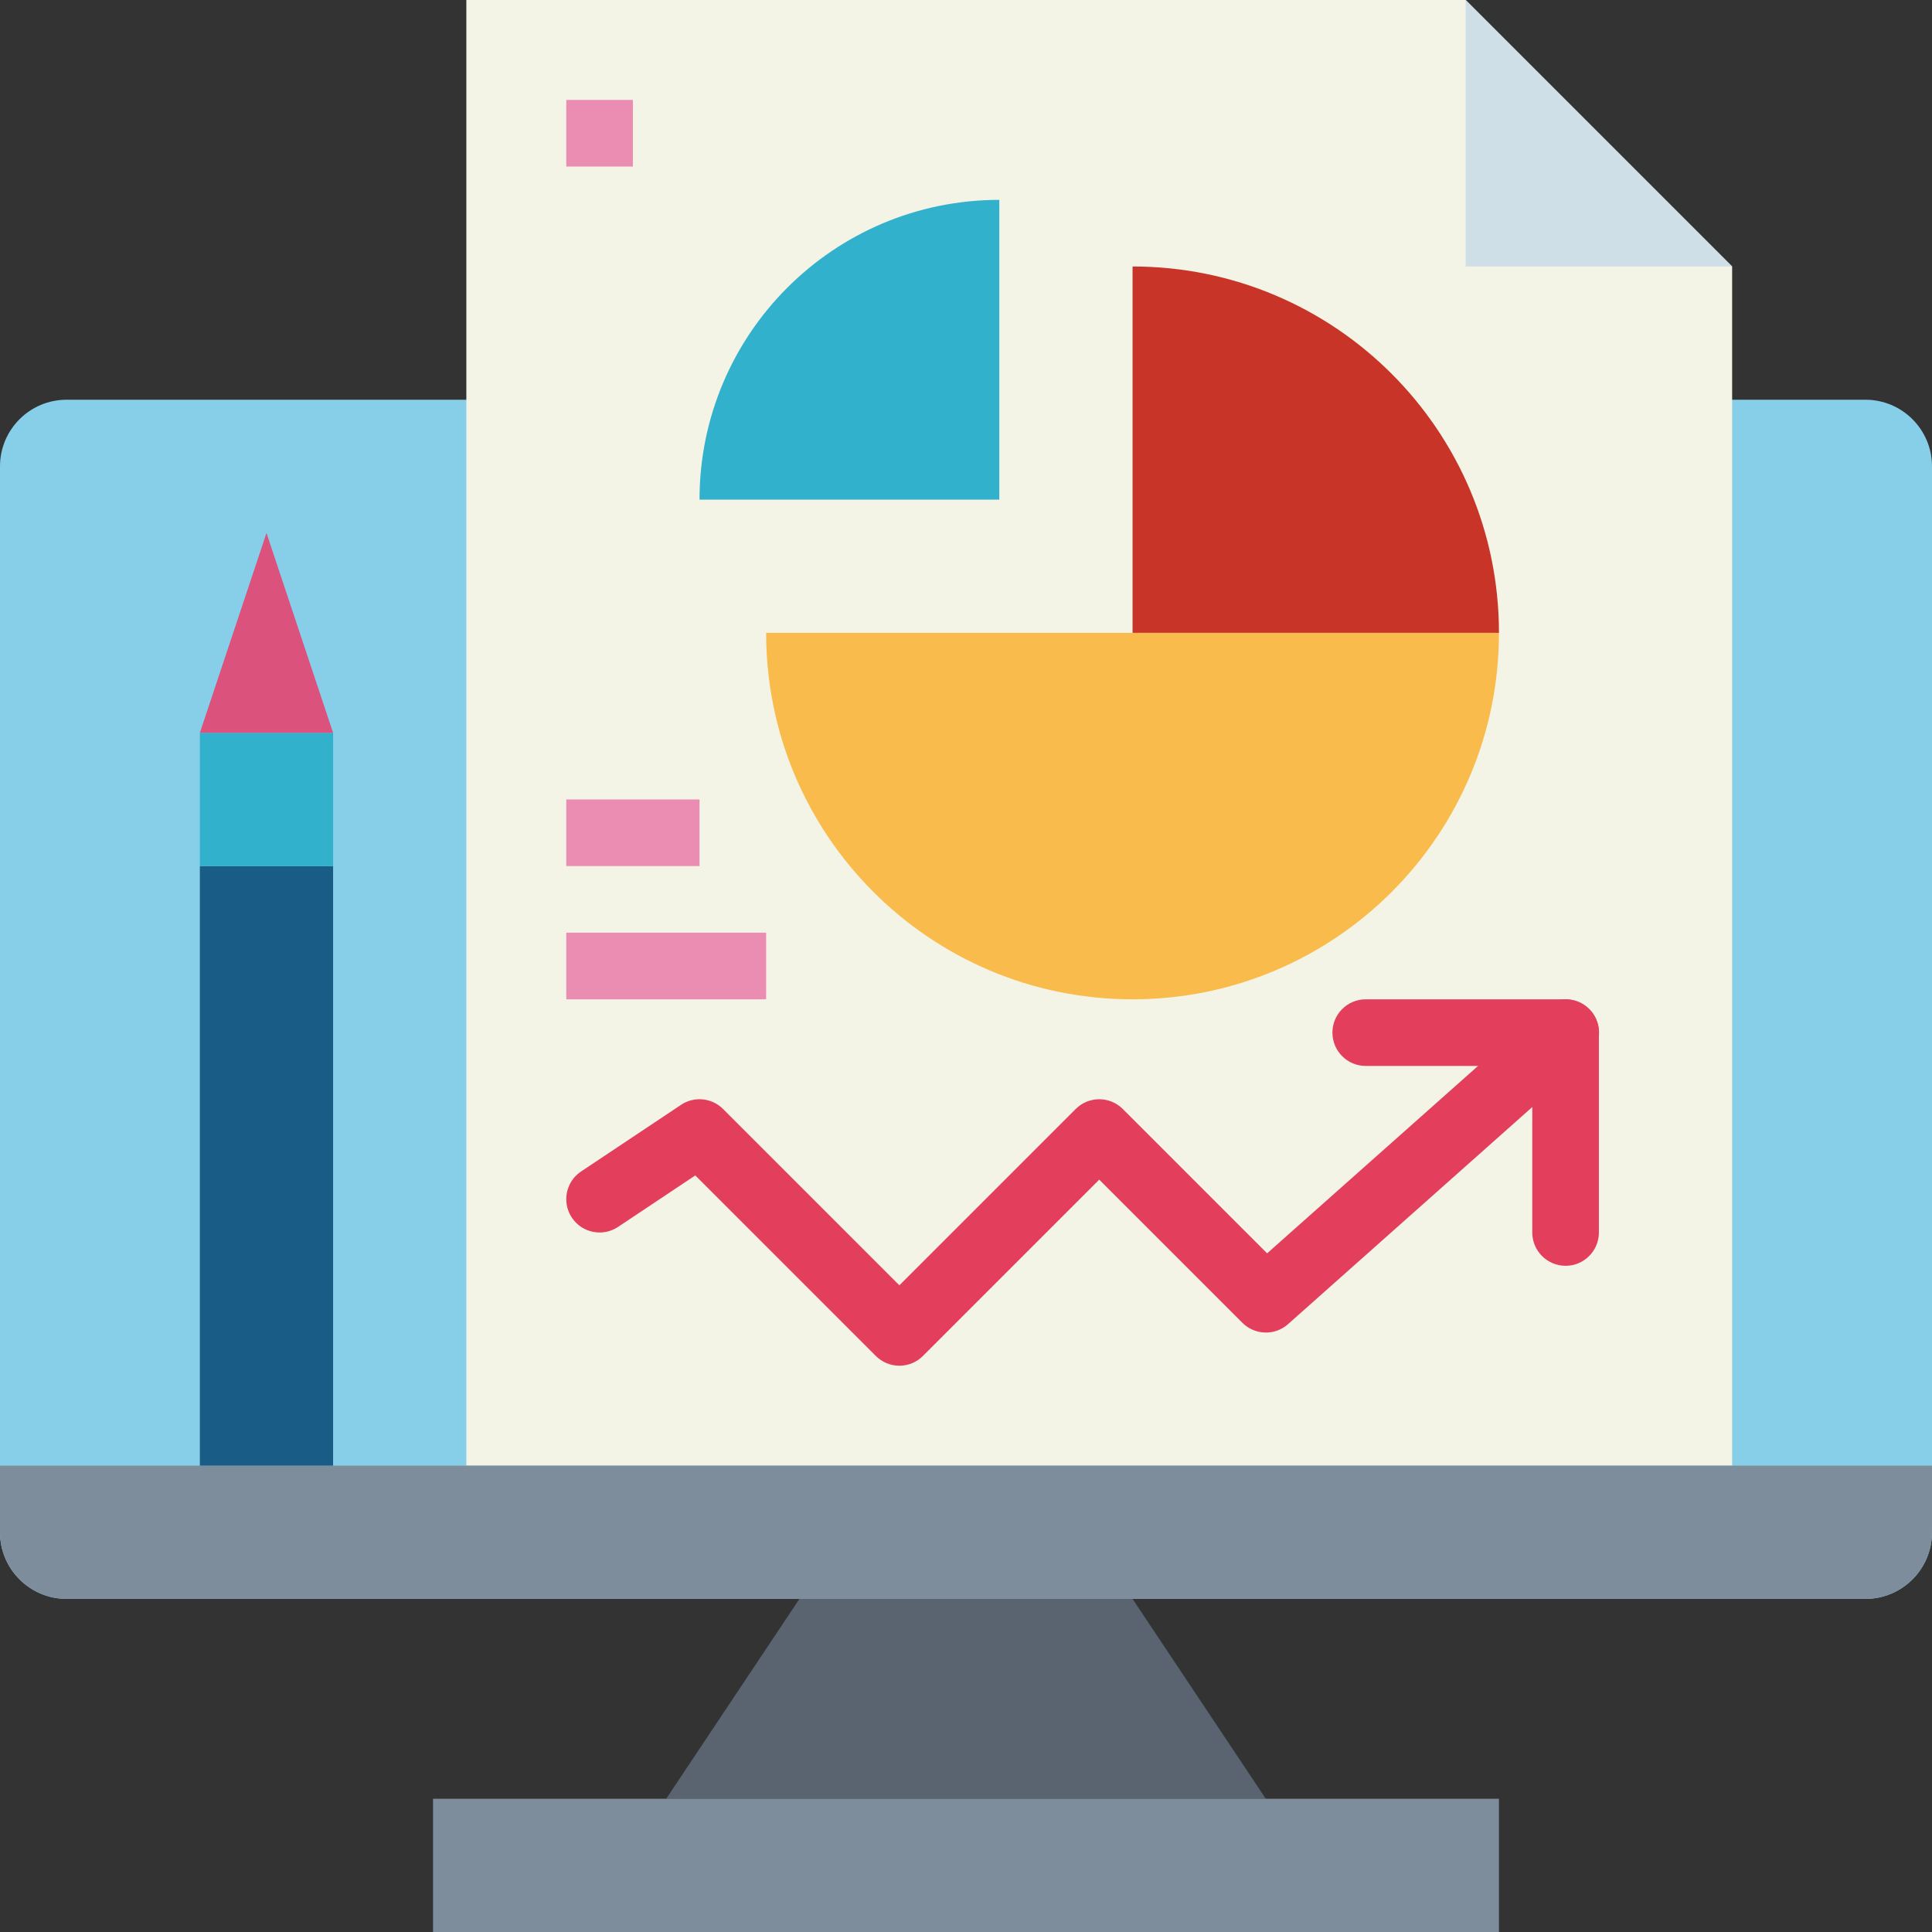 <svg height="464pt" viewBox="0 0 464 464" width="464pt" xmlns="http://www.w3.org/2000/svg"><rect x="0" y="0" width="464" height="464" fill="#333333" stroke="none"/><path d="m16 96h432c8.836 0 16 7.164 16 16v256c0 8.836-7.164 16-16 16h-432c-8.836 0-16-7.164-16-16v-256c0-8.836 7.164-16 16-16zm0 0" fill="#87cee9"/><path d="m192 384h80l32 48h-144zm0 0" fill="#5a6470"/><path d="m104 432h256v32h-256zm0 0" fill="#7d8d9c"/><path d="m112 352h304v-288l-64-64h-240zm0 0" fill="#f4f4e6"/><path d="m352 64h64l-64-64zm0 0" fill="#cfdfe8"/><path d="m0 352h464v16c0 8.836-7.164 16-16 16h-432c-8.836 0-16-7.164-16-16zm0 0" fill="#7d8d9c"/><path d="m272 64c48.602 0 88 39.398 88 88h-88zm0 0" fill="#c83528"/><path d="m272 240c48.602 0 88-39.398 88-88h-176c0 48.602 39.398 88 88 88zm0 0" fill="#f9bb4b"/><path d="m240 48c-39.766 0-72 32.234-72 72h72zm0 0" fill="#32b1cc"/><path d="m216 328c-2.121 0-4.156-.844-5.656-2.344l-43.359-43.359-18.543 12.359c-3.676 2.453-8.645 1.461-11.098-2.215-2.453-3.676-1.461-8.645 2.215-11.098l24-16c3.176-2.117 7.402-1.695 10.098 1l42.344 42.344 42.344-42.344c3.125-3.121 8.188-3.121 11.312 0l34.664 34.664 66.398-58.992c3.316-2.934 8.379-2.625 11.312.688 2.934 3.316 2.625 8.379-.688 11.312l-72 64c-3.168 2.812-7.973 2.668-10.969-.328l-34.375-34.375-42.344 42.344c-1.5 1.5-3.535 2.344-5.656 2.344zm0 0" fill="#e33e5c"/><path d="m376 304c-4.418 0-8-3.582-8-8v-40h-40c-4.418 0-8-3.582-8-8s3.582-8 8-8h48c4.418 0 8 3.582 8 8v48c0 4.418-3.582 8-8 8zm0 0" fill="#e33e5c"/><g fill="#eb8cb3"><path d="m136 24h16v16h-16zm0 0"/><path d="m136 192h32v16h-32zm0 0"/><path d="m136 224h48v16h-48zm0 0"/></g><path d="m80 352h-32v-144h32zm0 0" fill="#195c85"/><path d="m80 208h-32v-32h32zm0 0" fill="#32b1cc"/><path d="m80 176-16-48-16 48zm0 0" fill="#db527d"/></svg>